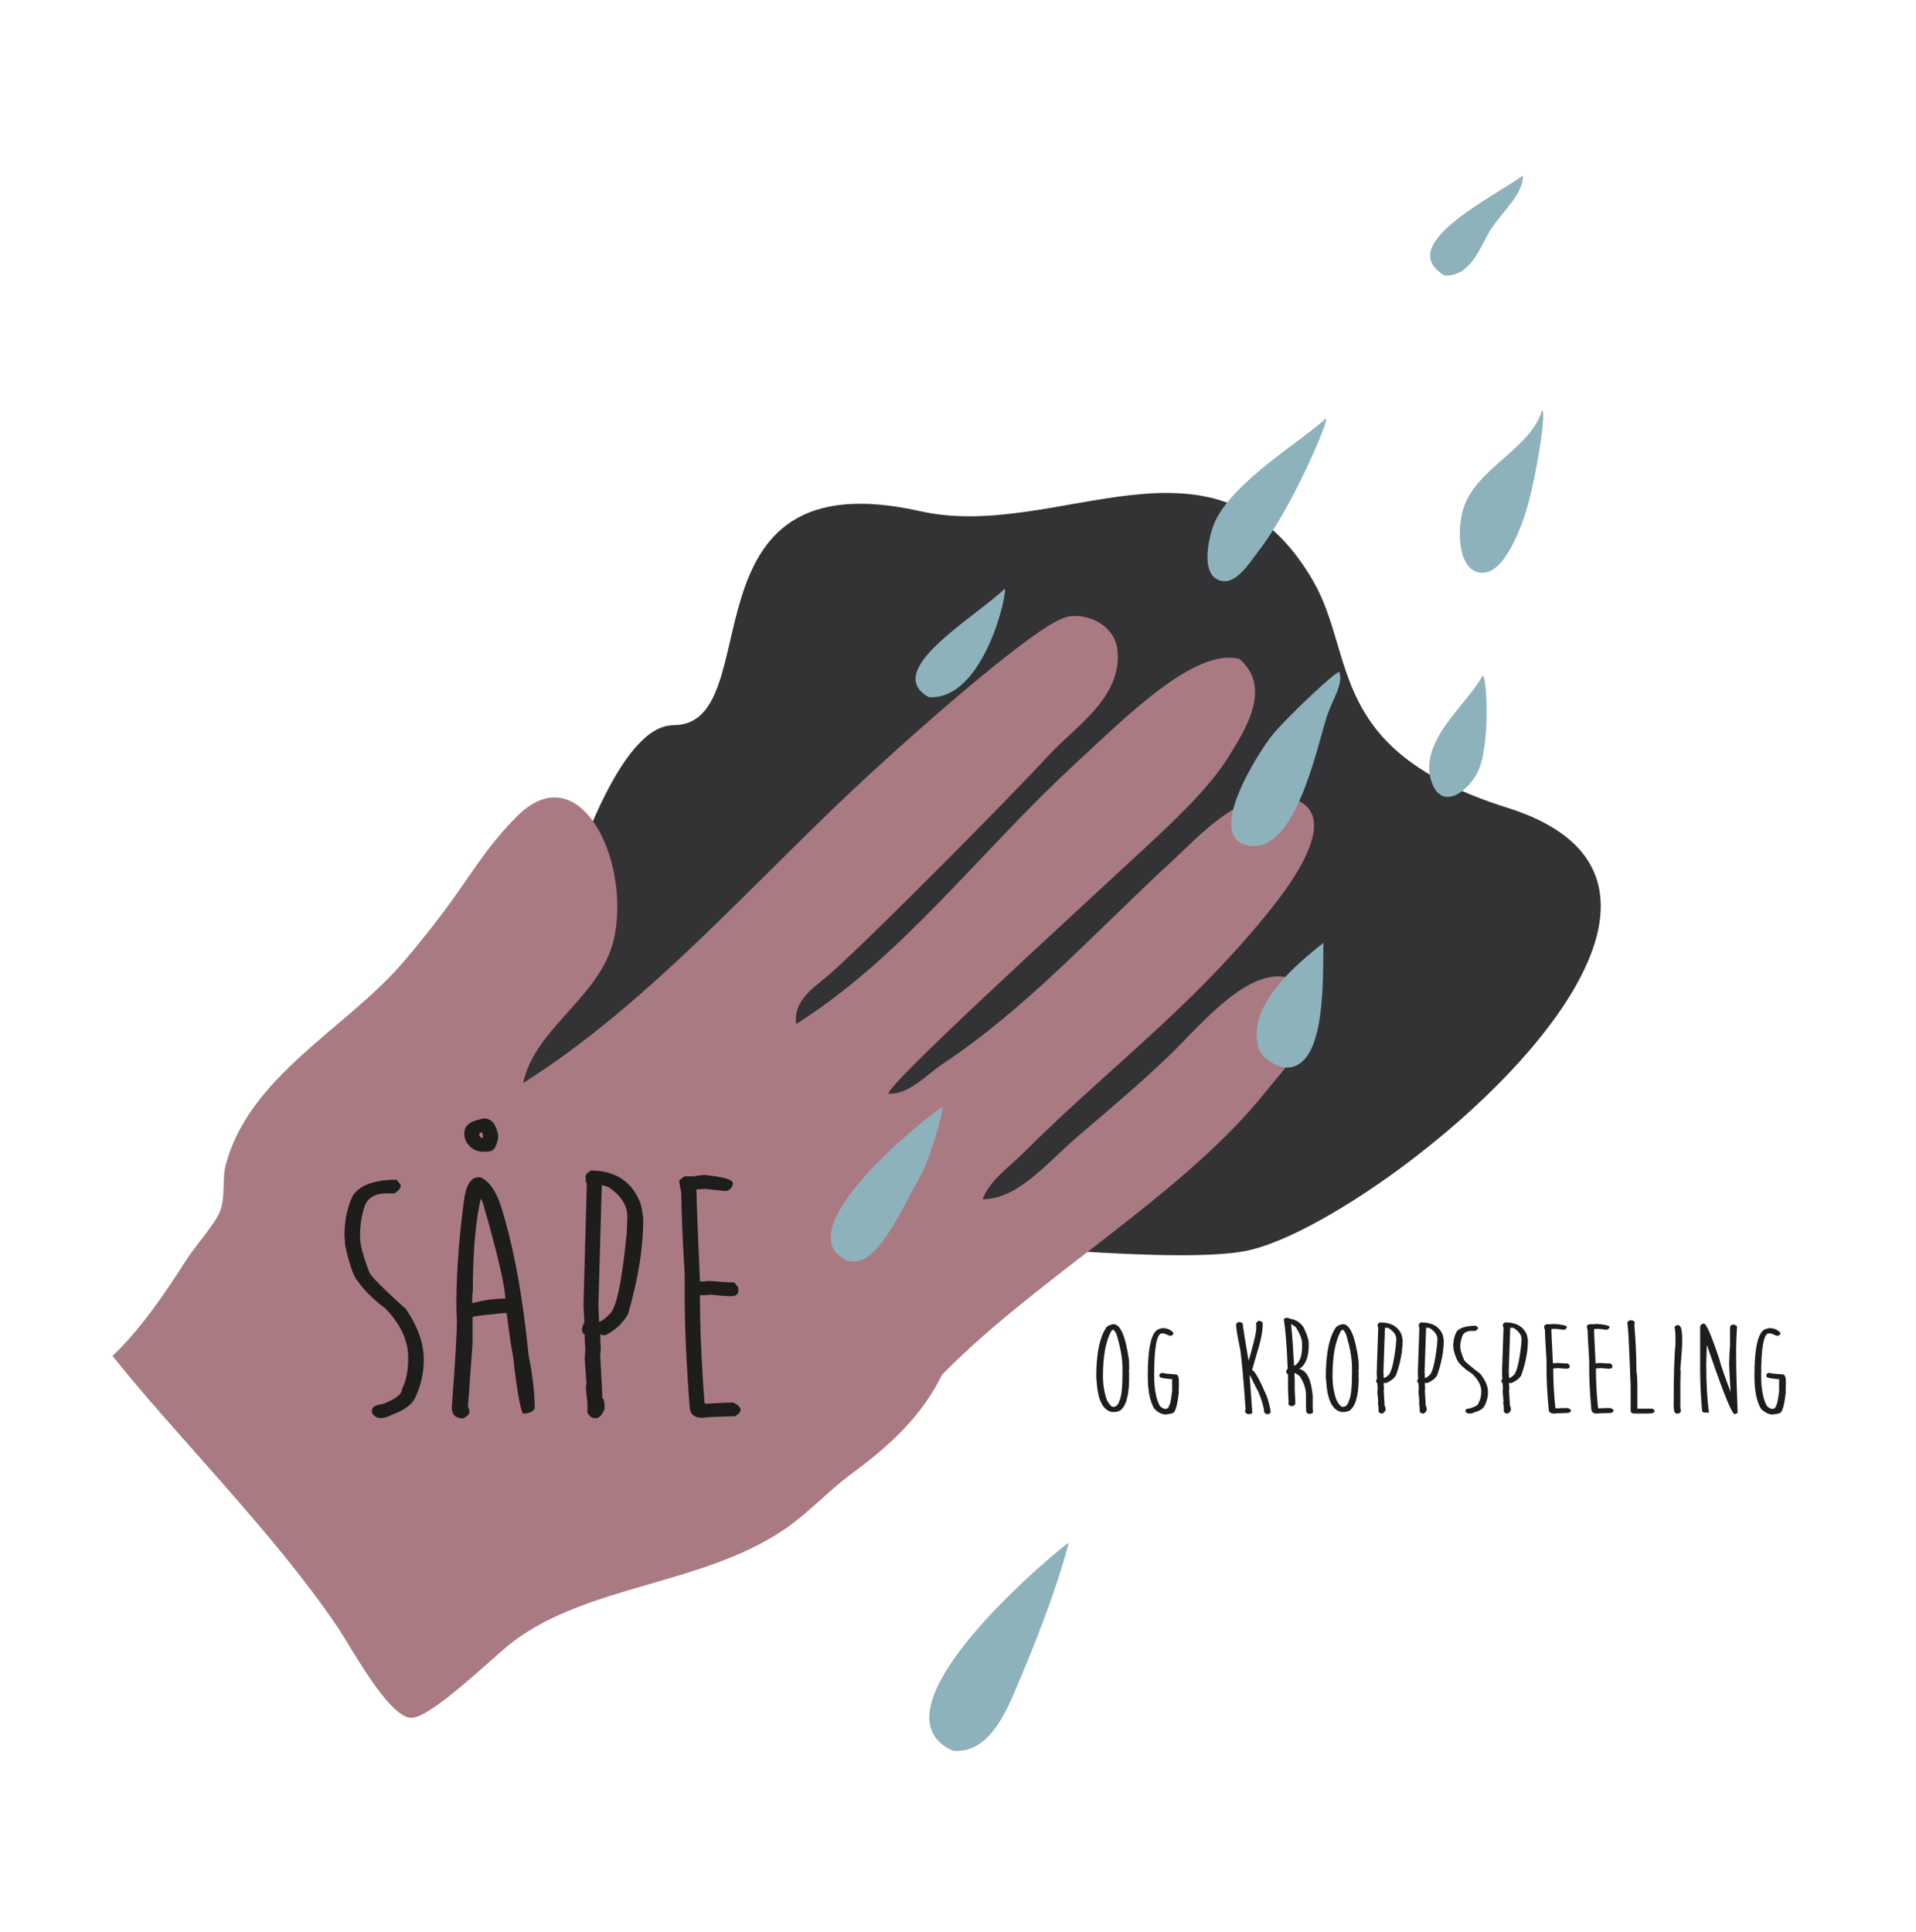 <?xml version="1.0" encoding="utf-8"?>
<!-- Generator: Adobe Illustrator 18.0.0, SVG Export Plug-In . SVG Version: 6.00 Build 0)  -->
<!DOCTYPE svg PUBLIC "-//W3C//DTD SVG 1.1//EN" "http://www.w3.org/Graphics/SVG/1.1/DTD/svg11.dtd">
<svg version="1.1" id="Layer_1" xmlns="http://www.w3.org/2000/svg" xmlns:xlink="http://www.w3.org/1999/xlink" x="0px" y="0px"
	 viewBox="0 0 628.5 633.9" enable-background="new 0 0 628.5 633.9" xml:space="preserve">
<path fill="#333234" d="M220.9,237.9c32,0,0.4-88.3,81-70.2c45.3,10.2,97-32,128.8,22.8c14.4,24.9,4,55.7,63.8,74.5
	c90.4,28.4-44.3,137.4-86,145.4s-246.7-21.7-246.7-21.7S188.9,237.9,220.9,237.9z"/>
<g>
	<g>
		<path fill="#1D1D1B" d="M365.3,434.4c2.2,0,3.9,3.9,5,11.6c0.1,0.7,0.1,1.7,0.1,2.8v0.3c0,0.2,0,0.4-0.1,0.7
			c0,0.1,0.1,0.3,0.1,0.7v0.1c0,0.4,0,0.6-0.1,0.7c0,0.2,0.1,0.4,0.1,0.4c0,6-1,9.7-3.1,11.1c-0.8,0.3-1.4,0.4-1.7,0.4h-0.8
			c-2.7-0.5-4.3-3.2-4.9-8.1l-0.3-3.4c0-7.9,1.2-13.4,3.5-16.5C363.9,434.7,364.6,434.4,365.3,434.4z M361.8,451.4
			c0,3.1,0.5,5.8,1.4,8.1c0.8,1.4,1.4,2,1.9,2h0.1c1,0,1.6-0.7,2-2c0.7-1.4,1-4.5,1-9.1v-1.7c0-3.2-0.7-6.9-2-11.1
			c-0.4-0.8-0.8-1.3-1-1.4c-0.4,0.1-0.6,0.3-0.7,0.5C362.7,440,361.8,444.9,361.8,451.4z"/>
		<path fill="#1D1D1B" d="M381.2,435.7h0.2c1.5,0,2.6,0.5,3.5,1.5v0.3c0,0.2-0.3,0.5-0.8,0.7c-0.4,0-1-0.2-1.8-0.6
			c-0.3-0.1-0.6-0.2-1-0.2H381c-1.6,0.3-2.4,4.9-2.4,13.8c0,4.2,0.6,7.5,1.7,9.7c0.3,0.6,0.9,1,1.8,1.3h0.2c0.8-0.1,1.2-0.6,1.2-1.2
			c0.3,0,0.6-1.5,1-4.6v-4v0c0.7,0,1,0,1,0.1c-3.4-0.2-5.1-0.5-5.1-0.9l-0.1-0.4v-0.1c0-0.2,0.2-0.5,0.7-0.7h0.7
			c0.2,0.2,1.7,0.3,4.3,0.5c0.5,0.4,0.7,1,0.7,2v2.1c0,0.3,0,0.8-0.1,1.3c0.1,0.1,0.1,0.2,0.1,0.3c-0.5,4.6-1.2,7-2.2,7
			c0,0.1-0.7,0.2-2,0.4h-0.5c-1.3-0.2-2.4-0.9-3.3-1.8c-1.5-2.4-2.2-6-2.2-10.9c0-9.3,1.2-14.4,3.6-15.3L381.2,435.7z"/>
		<path fill="#1D1D1B" d="M412.7,433.3c0.8,0,1.3,0.2,1.5,0.7v0.5c0,2.5-0.7,5.7-2,9.8c-0.3,1.1-0.8,2.8-1.5,5.2
			c0.8,0,2.3,2.7,4.7,8.2c0.6,1.4,1,3.1,1.4,5.2v0.3c0,0.2-0.2,0.5-0.7,0.7h-0.6c-0.6-0.3-0.9-0.6-0.9-1.1v-0.1c0-0.3,0-0.5,0-0.5
			c-0.7-3-1.6-5.4-2.6-7.1c-1.3-2.7-2-4-2.1-4l0.9,12.4l-0.7,0.4h-0.6c-0.3,0-0.7-0.2-1.1-0.7v-0.2c0-0.2,0.1-0.4,0.2-0.6
			c-0.6-8.9-1.2-15.4-1.7-19.3c-0.9-4.4-1.4-7.2-1.4-8.4v-0.3c0-0.2,0.3-0.5,0.8-0.7h0.4c0.3,0,0.7,0.2,1,0.6v0.5
			c0.2,1.6,0.8,5.3,1.8,11.2c0.2,1.9,0.3,2.9,0.3,3h-1c2.2-7.2,3.3-11.7,3.3-13.3v-0.8c0,0,0-0.3-0.1-0.8L412.7,433.3z"/>
		<path fill="#1D1D1B" d="M421.8,432.3h0.8c0.2,0.2,0.7,0.4,1.6,0.5c1.4,0.5,2.5,1.3,3.4,2.6c1.1,2.3,1.7,4.1,1.7,5.2v0.8
			c0,3.7-1,6.3-3.1,7.7c2.5,0.5,3.9,3.4,4.4,8.8v3.2c0,0.5,0,1.2,0.1,2.3l-0.7,0.4h-0.8l-0.7-0.5c-0.1-1.2-0.1-2.1-0.1-2.7v-3
			c0-2-0.7-4.1-2.1-6.2c-0.9-0.7-1.6-1.1-2.2-1.1h0.5c0,0.9,0.1,1.7,0.1,2.2v3.2c0.1,2.7,0.2,4.3,0.2,4.7v0.2
			c-0.3,0.4-0.7,0.7-1.2,0.7c-0.3,0-0.7-0.2-1.1-0.6l0.1-0.7c-0.1-2.3-0.2-3.9-0.2-4.6v-4.6c-0.2,0-0.4-0.2-0.6-0.7v-0.4
			c0.3-0.4,0.4-0.7,0.5-0.7c-0.3-7.3-0.7-12.7-1.3-16.3L421.8,432.3z M423.5,434.3c0.4,3.8,0.7,8.3,1,13.8c1.8-1,2.6-3.1,2.6-6.2
			v-1.2c0-1.4-0.7-3.2-2-5.3c-0.9-0.7-1.6-1.1-1.9-1.1H423.5z"/>
		<path fill="#1D1D1B" d="M440.6,434.4c2.2,0,3.9,3.9,5,11.6c0.1,0.7,0.1,1.7,0.1,2.8v0.3c0,0.2,0,0.4-0.1,0.7
			c0,0.1,0.1,0.3,0.1,0.7v0.1c0,0.4,0,0.6-0.1,0.7c0,0.2,0.1,0.4,0.1,0.4c0,6-1,9.7-3.1,11.1c-0.8,0.3-1.4,0.4-1.7,0.4h-0.8
			c-2.7-0.5-4.3-3.2-4.9-8.1l-0.3-3.4c0-7.9,1.2-13.4,3.5-16.5C439.2,434.7,439.9,434.4,440.6,434.4z M437.1,451.4
			c0,3.1,0.5,5.8,1.4,8.1c0.8,1.4,1.4,2,1.9,2h0.1c1,0,1.6-0.7,2-2c0.7-1.4,1-4.5,1-9.1v-1.7c0-3.2-0.7-6.9-2-11.1
			c-0.4-0.8-0.8-1.3-1-1.4c-0.4,0.1-0.6,0.3-0.7,0.5C438,440,437.1,444.9,437.1,451.4z"/>
		<path fill="#1D1D1B" d="M452.7,433.8c3.5,0,5.8,1.3,7,3.9c0.2,0.6,0.3,1.2,0.4,2c0,3.5-0.7,7.3-2.2,11.5c-0.7,1.1-1.8,1.9-3.2,2.5
			c-0.5,0-0.8,0-0.8-0.2v0.1c0,0.7,0,1.3,0.1,1.8c-0.1,0.5-0.1,0.8-0.1,0.8c0.2,3.1,0.3,4.8,0.3,5.1c0.2,0,0.3,0.4,0.3,1v0.3
			c-0.3,0.6-0.6,0.9-1,1.1h-0.3c-0.3,0-0.7-0.2-1-0.6v-0.7v-0.5c0-0.2-0.1-0.8-0.2-1.7c0-0.3,0-0.5,0.1-0.5l-0.3-3.1
			c0.1-0.6,0.1-1,0.1-1.2c-0.1-1-0.1-1.6-0.1-1.7c-0.3-0.1-0.4-0.3-0.4-0.7c0.1-0.5,0.3-0.7,0.3-0.7c-0.1-1.2-0.1-1.9-0.1-2.2
			l0.5-14.7c-0.1,0-0.2-0.2-0.2-0.6v-0.2C451.9,434.3,452.2,434,452.7,433.8z M454.3,435.5l-0.5,14.5c0.1,1.2,0.1,1.9,0.1,2.2
			l-0.2-0.1c0.4,0,1-0.3,1.6-0.9c1-0.6,1.9-3.9,2.6-10c0.1-1,0.1-1.7,0.1-2c0-1.3-0.9-2.5-2.6-3.6
			C454.8,435.6,454.5,435.6,454.3,435.5z"/>
		<path fill="#1D1D1B" d="M466.2,433.8c3.5,0,5.8,1.3,7,3.9c0.2,0.6,0.3,1.2,0.4,2c0,3.5-0.7,7.3-2.2,11.5c-0.7,1.1-1.8,1.9-3.2,2.5
			c-0.5,0-0.8,0-0.8-0.2v0.1c0,0.7,0,1.3,0.1,1.8c-0.1,0.5-0.1,0.8-0.1,0.8c0.2,3.1,0.3,4.8,0.3,5.1c0.2,0,0.3,0.4,0.3,1v0.3
			c-0.3,0.6-0.6,0.9-1,1.1h-0.3c-0.3,0-0.7-0.2-1-0.6v-0.7v-0.5c0-0.2-0.1-0.8-0.2-1.7c0-0.3,0-0.5,0.1-0.5l-0.3-3.1
			c0.1-0.6,0.1-1,0.1-1.2c-0.1-1-0.1-1.6-0.1-1.7c-0.3-0.1-0.4-0.3-0.4-0.7c0.1-0.5,0.3-0.7,0.3-0.7c-0.1-1.2-0.1-1.9-0.1-2.2
			l0.5-14.7c-0.1,0-0.2-0.2-0.2-0.6v-0.2C465.4,434.3,465.7,434,466.2,433.8z M467.8,435.5l-0.5,14.5c0.1,1.2,0.1,1.9,0.1,2.2
			l-0.2-0.1c0.4,0,1-0.3,1.6-0.9c1-0.6,1.9-3.9,2.6-10c0.1-1,0.1-1.7,0.1-2c0-1.3-0.9-2.5-2.6-3.6
			C468.4,435.6,468,435.6,467.8,435.5z"/>
		<path fill="#1D1D1B" d="M484.2,434.9l0.6,0.6v0.3c0,0.2-0.3,0.5-0.9,0.8h-1.2c-1.4,0-2.4,0.5-2.9,1.4c-0.5,1.2-0.8,2.5-0.8,3.9
			c0,0.9,0.4,2.3,1.3,4.3c0.3,0.5,2,2,5.2,4.4c1.7,2.1,2.6,4.1,2.6,6.1c0,1.6-0.4,3.1-1.2,4.6c-0.4,0.8-1.5,1.5-3.2,2
			c-0.7,0.3-1.2,0.4-1.7,0.4c-0.6,0-1-0.2-1.3-0.7v-0.3c0-0.4,0.5-0.6,1.5-0.7c1.9-0.6,2.8-1.2,2.8-1.8c0.6-1,0.9-2.3,0.9-3.8
			c0-2-1.1-4-3.2-5.9c-1.8-1.1-3.1-2.2-4-3.3c-0.6-0.6-1.3-2.1-1.9-4.5c0-0.3,0-0.7-0.1-1.1c0-1.8,0.4-3.5,1.2-4.9
			C479,435.5,481.1,434.9,484.2,434.9z"/>
		<path fill="#1D1D1B" d="M493.8,433.8c3.5,0,5.8,1.3,7,3.9c0.2,0.6,0.3,1.2,0.4,2c0,3.5-0.7,7.3-2.2,11.5c-0.7,1.1-1.8,1.9-3.2,2.5
			c-0.5,0-0.8,0-0.8-0.2v0.1c0,0.7,0,1.3,0.1,1.8c-0.1,0.5-0.1,0.8-0.1,0.8c0.2,3.1,0.3,4.8,0.3,5.1c0.2,0,0.3,0.4,0.3,1v0.3
			c-0.3,0.6-0.6,0.9-1,1.1h-0.3c-0.3,0-0.7-0.2-1-0.6v-0.7v-0.5c0-0.2-0.1-0.8-0.2-1.7c0-0.3,0-0.5,0.1-0.5l-0.3-3.1
			c0.1-0.6,0.1-1,0.1-1.2c-0.1-1-0.1-1.6-0.1-1.7c-0.3-0.1-0.4-0.3-0.4-0.7c0.1-0.5,0.3-0.7,0.3-0.7c-0.1-1.2-0.1-1.9-0.1-2.2
			l0.5-14.7c-0.1,0-0.2-0.2-0.2-0.6v-0.2C493,434.3,493.3,434,493.8,433.8z M495.4,435.5l-0.5,14.5c0.1,1.2,0.1,1.9,0.1,2.2
			l-0.2-0.1c0.4,0,1-0.3,1.6-0.9c1-0.6,1.9-3.9,2.6-10c0.1-1,0.1-1.7,0.1-2c0-1.3-0.9-2.5-2.6-3.6
			C495.9,435.6,495.6,435.6,495.4,435.5z"/>
		<path fill="#1D1D1B" d="M510.2,434.3l0.2,0.1c-0.5,0-0.7,0-0.7-0.1c2.9,0.2,4.3,0.6,4.3,1v0.1c-0.2,0.5-0.6,0.8-1.1,0.8l-2.8-0.3
			c-0.1,0-0.5,0-1.2,0.1l0,0.6c0,0.9,0.2,4.4,0.5,10.6h0.1c0.5,0,0.9,0,1.2-0.1c1.5,0.1,2.7,0.2,3.6,0.2l0.6,0.6v0.4
			c0,0.4-0.3,0.7-1,0.7c-0.6,0-1.5-0.1-2.8-0.2c-0.9,0.1-1.4,0.1-1.6,0.1v-0.1c0,3.9,0.2,8.3,0.7,13.1c0.1,0,0.1,0,0.1,0.1
			c2-0.1,3.3-0.1,3.9-0.1c0.5,0.1,0.9,0.4,1.1,0.7v0.2c0,0.2-0.3,0.5-0.8,0.7c-2.6,0.1-4.1,0.1-4.7,0.2c-1.2,0-1.8-0.5-1.8-1.5
			c-0.5-5.3-0.7-9.7-0.7-13.2v-2.7c-0.3-4.9-0.5-8.2-0.5-9.8c-0.2-0.8-0.3-1.3-0.3-1.6l0.8-0.5h1.3
			C508.8,434.4,509.4,434.3,510.2,434.3z"/>
		<path fill="#1D1D1B" d="M524.2,434.3l0.2,0.1c-0.5,0-0.7,0-0.7-0.1c2.9,0.2,4.3,0.6,4.3,1v0.1c-0.2,0.5-0.6,0.8-1.1,0.8l-2.8-0.3
			c-0.1,0-0.5,0-1.2,0.1l0,0.6c0,0.9,0.2,4.4,0.5,10.6h0.1c0.5,0,0.9,0,1.2-0.1c1.5,0.1,2.7,0.2,3.6,0.2l0.6,0.6v0.4
			c0,0.4-0.3,0.7-1,0.7c-0.6,0-1.5-0.1-2.8-0.2c-0.9,0.1-1.4,0.1-1.6,0.1v-0.1c0,3.9,0.2,8.3,0.7,13.1c0.1,0,0.1,0,0.1,0.1
			c2-0.1,3.3-0.1,3.9-0.1c0.5,0.1,0.9,0.4,1.1,0.7v0.2c0,0.2-0.3,0.5-0.8,0.7c-2.6,0.1-4.1,0.1-4.7,0.2c-1.2,0-1.8-0.5-1.8-1.5
			c-0.5-5.3-0.7-9.7-0.7-13.2v-2.7c-0.3-4.9-0.5-8.2-0.5-9.8c-0.2-0.8-0.3-1.3-0.3-1.6l0.8-0.5h1.3
			C522.8,434.4,523.4,434.3,524.2,434.3z"/>
		<path fill="#1D1D1B" d="M535.1,433.1L535.1,433.1c0.5,0,0.8,0.2,1.1,0.6c0,0.6,0,0.9,0.1,0.9l-0.2-0.3c0.5,6.1,0.7,11.2,0.7,15.4
			c0.2,1.3,0.3,3.2,0.3,5.6v6.8h4.7c0.4,0,0.7,0.2,0.9,0.6v0.3c0,0.5-0.8,0.7-2.3,0.7h-4.5c-0.3,0-0.7-0.2-1-0.6v-0.6c0-0.7,0-1,0-1
			l0-0.6v-6.1c-0.3-7.3-0.5-13.3-0.8-18.2l-0.3-2.8C534,433.4,534.4,433.1,535.1,433.1z"/>
		<path fill="#1D1D1B" d="M550.1,434.7h0.4c0.9,0,1.3,1.6,1.3,4.8v1.1c0,1.1-0.2,3.9-0.6,8.4c0,0.2,0,0.4,0.1,0.6
			c-0.1,2.9-0.1,5.2-0.1,6.9v5.4c0,0.1,0.1,0.4,0.2,0.8c-0.1,0.7-0.5,1-1,1H550c-0.7,0-1-0.9-1-2.7c0-9.6,0.2-16.3,0.6-19.9v-2.3
			c0-1.3-0.1-2.4-0.3-3.5C549.3,435.2,549.5,435,550.1,434.7z"/>
		<path fill="#1D1D1B" d="M559,434.2c0.7,0,2.4,3.9,5,11.7c0.4,1.8,1.9,6.1,4.6,13.1h-0.8v-0.3c-0.4-6.7-0.6-10.5-0.6-11.3
			c0-0.2,0-1.1,0.1-2.5c0-0.2,0-0.5,0-1c0.1-1.1,0.2-2,0.2-2.6v-5.9c0.1-0.6,0.5-0.9,1.3-0.9l1,0.5c-0.2,3.3-0.3,5.7-0.3,7.3v2.3
			c0,4.8,0.2,11.1,0.5,18.9l-1,0.4c-0.8,0-3.4-6.2-7.7-18.7l-2.6-7.4l0.9,1.2l0.1-1.2c0.1,1.1,0.2,2.1,0.2,2.7l0,0.7
			c-0.1,3.1-0.2,5.2-0.2,6.5c0,6.2,0.3,11.4,0.9,15.7h-1.2c-0.8,0-1.1-0.3-1.1-0.9c-0.4-4.8-0.6-9.2-0.6-13v-14.4
			C557.9,434.5,558.3,434.2,559,434.2z"/>
		<path fill="#1D1D1B" d="M580.3,435.7h0.2c1.5,0,2.6,0.5,3.5,1.5v0.3c0,0.2-0.3,0.5-0.8,0.7c-0.4,0-1-0.2-1.8-0.6
			c-0.3-0.1-0.6-0.2-1-0.2h-0.3c-1.6,0.3-2.4,4.9-2.4,13.8c0,4.2,0.6,7.5,1.7,9.7c0.3,0.6,0.9,1,1.8,1.3h0.2
			c0.8-0.1,1.2-0.6,1.2-1.2c0.3,0,0.6-1.5,1-4.6v-4v0c0.7,0,1,0,1,0.1c-3.4-0.2-5.1-0.5-5.1-0.9l-0.1-0.4v-0.1
			c0-0.2,0.2-0.5,0.7-0.7h0.7c0.2,0.2,1.7,0.3,4.3,0.5c0.5,0.4,0.7,1,0.7,2v2.1c0,0.3,0,0.8-0.1,1.3c0.1,0.1,0.1,0.2,0.1,0.3
			c-0.5,4.6-1.2,7-2.2,7c0,0.1-0.7,0.2-2,0.4H581c-1.3-0.2-2.4-0.9-3.3-1.8c-1.5-2.4-2.2-6-2.2-10.9c0-9.3,1.2-14.4,3.6-15.3
			L580.3,435.7z"/>
	</g>
</g>
<path fill-rule="evenodd" clip-rule="evenodd" fill="#AA7A83" d="M261.2,335.9c34.8-21.9,60.5-56.9,92.2-86
	c15.4-14.2,38.7-37.7,53.2-33.7c11.2,9.7,1.1,24.3-3.5,31.9c-6,9.8-17.2,20.5-26.6,29.2c-28,26-85,78-85.1,81.5
	c6.9,0.3,12.4-6.2,17.7-9.7c28.1-18.7,49.9-43.2,76.2-67.4c7.1-6.5,21.9-23.1,36.3-20.4c24.6,4.7-5.9,38.5-12.4,46.1
	c-23.2,26.8-48.9,46.2-73.6,70.9c-4.8,4.8-10.7,8.6-13.3,15.1c11.7,0,21.2-12,31-20.4c9.8-8.4,20.8-17.6,30.1-26.6
	c11.1-10.7,27.6-31.5,41.7-24.8c11.7,13.8-1.5,26-9.7,36.3c-27.2,34.2-75.5,61.4-106.4,93.1c-6.8,13.8-17.2,23.3-30.1,32.8
	c-7.3,5.4-13.8,12.6-21.3,17.7c-26.9,18.5-64.8,18.3-89.5,37.2c-6.7,5.1-27.5,25.8-33.7,24.8c-7.6-1.2-19.6-23.8-23.9-30.1
	c-21.4-31.4-52.3-61.9-73.6-88.6c8.5-8,16.4-19.2,23.9-31c3.9-6.1,9.9-12.3,11.5-16.8c1.7-4.8,0.5-10.4,1.8-15.1
	c7.8-28.8,39-44.3,57.6-65.6c5.1-5.9,9.7-11.7,14.2-17.7c8.5-11.4,13.6-20.8,23.9-31c19.9-19.7,36.6,13.2,31.9,39
	c-3.7,20.1-26.1,30-30.1,48.7c42.4-26.8,76.4-67.1,114.3-101.9c20.1-18.5,53-47,62.6-50.5c5.8-2.7,17.3,1.1,18.1,10.7
	c1.3,15.6-14.2,24.9-23,34.6c-10.1,11.1-55.3,56.9-70.9,70.9C267.8,323.5,260,327.8,261.2,335.9z"/>
<path fill-rule="evenodd" clip-rule="evenodd" fill="#8DB2BC" d="M499.6,57.6C499.5,64,493,69.1,489,75.3
	c-3.5,5.5-6.3,15.4-15.1,15.1C457.2,80.6,488.8,65.2,499.6,57.6z"/>
<path fill-rule="evenodd" clip-rule="evenodd" fill="#8DB2BC" d="M501.4,164.9c-2,7.5-7.7,23.1-15.1,23c-8,0-8.6-13.8-6.2-21.3
	c4.2-13,22-19.4,25.7-31.9C507.3,134.5,504.6,152.6,501.4,164.9z"/>
<path fill-rule="evenodd" clip-rule="evenodd" fill="#8DB2BC" d="M412.8,180.8c-2.8,3.6-7.2,11.1-12.4,9.7c-7-1.8-3.9-14.9-1.8-19.5
	c6.3-13.3,27.7-25.8,36.3-33.7C436.4,137.1,423.6,167.1,412.8,180.8z"/>
<path fill-rule="evenodd" clip-rule="evenodd" fill="#8DB2BC" d="M304.7,228.7c-15.6-8.6,14.8-25.9,24.8-35.5
	C330.9,193,323,229.9,304.7,228.7z"/>
<path fill-rule="evenodd" clip-rule="evenodd" fill="#8DB2BC" d="M439.4,220.7c1.3,4-2.7,9.3-4.4,15.1
	c-3.2,10.4-10.2,43.5-24.8,41.7c-16.3-2.1,3.7-32.2,7.1-36.3C421.3,236.1,440.3,218,439.4,220.7z"/>
<path fill-rule="evenodd" clip-rule="evenodd" fill="#8DB2BC" d="M484.6,253.5c-3.5,6.7-11.9,12.5-15.1,2.7
	c-4.3-13.4,12.7-26,16.8-34.6C487.8,221.3,489,245,484.6,253.5z"/>
<path fill-rule="evenodd" clip-rule="evenodd" fill="#8DB2BC" d="M434.1,309.3c-0.1,12.6,0.6,38.7-10.6,40.8
	c-4.3,0.8-9.7-3.1-10.6-6.2C408.4,329.5,426.8,315.2,434.1,309.3z"/>
<path fill-rule="evenodd" clip-rule="evenodd" fill="#8DB2BC" d="M301.1,387.3c-6,10.4-16,34.7-26.6,23.9
	c-11.9-12.7,33.1-47.8,34.6-47.9C309.7,363.4,305.6,379.5,301.1,387.3z"/>
<path fill-rule="evenodd" clip-rule="evenodd" fill="#8DB2BC" d="M350.6,506.1c-4.1,15.5-10.8,32.6-17.7,48.7
	c-3.7,8.7-9.4,20.6-20.4,19.5C282.6,560.8,349.7,506.1,350.6,506.1z"/>
<g>
	<path fill="#1D1D1B" d="M130.1,387l1.3,1.6v0.7c0,0.5-0.7,1.3-2,2.2h-2.8c-3.3,0-5.6,1.2-6.8,3.7c-1.2,3.2-1.7,6.7-1.7,10.6
		c0,2.4,1,6.3,3.1,11.7c0.7,1.4,4.6,5.3,11.9,11.9c3.9,5.6,5.9,11.2,5.9,16.6c0,4.3-0.9,8.5-2.8,12.5c-1,2.2-3.5,4.1-7.4,5.5
		c-1.5,0.8-2.8,1.2-3.8,1.2c-1.4,0-2.4-0.6-3-1.8v-0.8c0-1.1,1.2-1.7,3.5-2c4.3-1.6,6.4-3.3,6.4-5c1.4-2.7,2-6.1,2-10.3
		c0-5.4-2.4-10.7-7.3-15.9c-4.1-3.1-7.1-6.1-9.1-8.9c-1.5-1.6-2.9-5.6-4.3-12.1c0-0.8-0.1-1.8-0.2-3c0-5,0.9-9.4,2.8-13.3
		C118.2,388.7,123,387,130.1,387z"/>
	<path fill="#1D1D1B" d="M157,386.2h0.6c2.7,1.2,4.9,4.2,6.5,8.8c4.2,13,7.3,29.5,9.3,49.6c1.3,6.5,2,12.3,2,17.4
		c-0.5,1.1-1.7,1.7-3.9,1.7c-0.9-1.7-2-8-3.2-18.8c-0.3-1.2-1.1-5.9-2.1-14.1l-0.5-0.1c-7.1,0.7-10.7,1.1-10.7,1.4v8.8l-1.5,20.6
		c0.3,0.5,0.5,1,0.5,1.7c0,0.6-0.7,1.4-2,2.1c-2.6,0-3.8-1.2-3.8-3.7c1.2-15.8,1.7-25.3,1.7-28.5c-0.2-2.1-0.2-4.2-0.2-6.3
		c0.1-10.8,1-22.3,2.7-34.4C153.2,388.3,154.7,386.2,157,386.2z M158.8,366.9c2.4,0,3.9,1.8,4.6,5.4v0.9c-0.5,3-1.5,4.5-3,4.5
		c0,0.1-0.7,0.1-2,0.1c-2.3,0-4.1-1.1-5.4-3.2c-0.5-0.9-0.7-1.8-0.7-2.8c0-2.3,1.6-3.8,4.7-4.5C157.7,367.1,158.3,366.9,158.8,366.9
		z M158,392c-1.9,7.4-2.9,18-2.9,32c-0.2,0-0.2,1.4-0.2,4.3v-0.8c3.6-1,7.3-1.5,10.9-1.5v0.8c0-4.5-2.5-15.2-7.4-32.2
		C157.4,392.6,157.3,391.7,158,392z M157.2,372v0.1c0,0.6,0.4,1.1,1.2,1.3V373v-0.7c-0.1-0.5-0.2-0.8-0.4-1h0.7
		C157.7,371.5,157.2,371.7,157.2,372z"/>
	<path fill="#1D1D1B" d="M193.8,384c8,0,13.4,3.5,16.2,10.5c0.5,1.5,0.8,3.3,1,5.4c0,9.5-1.7,19.9-5,31.2c-1.7,3-4.2,5.3-7.4,6.9
		c-1.2,0-1.7-0.1-1.7-0.5v0.2c0,2,0.1,3.6,0.2,5c-0.2,1.3-0.2,2.1-0.2,2.3c0.5,8.5,0.7,13.1,0.7,13.7c0.5,0.1,0.7,1,0.7,2.7v0.8
		c-0.6,1.6-1.4,2.6-2.4,3H195c-0.8,0-1.6-0.6-2.3-1.7v-1.9v-1.4c-0.1-0.6-0.3-2.2-0.5-4.7c0-0.9,0.1-1.4,0.2-1.4l-0.6-8.3
		c0.1-1.5,0.2-2.7,0.2-3.4c-0.2-2.7-0.2-4.3-0.2-4.6c-0.6-0.3-0.9-0.9-0.9-1.9c0.3-1.3,0.6-1.9,0.8-1.9c-0.2-3.2-0.3-5.2-0.3-6.1
		l1.1-39.8c-0.3,0-0.4-0.5-0.4-1.6V386C192,385.4,192.6,384.8,193.8,384z M197.4,388.8l-1.1,39.3c0.1,3.2,0.2,5.1,0.2,5.9l-0.6-0.3
		c1,0,2.3-0.8,3.8-2.4c2.4-1.5,4.3-10.5,5.9-26.9c0.1-2.7,0.2-4.5,0.2-5.3c0-3.6-2-6.8-6.1-9.6C198.8,389.1,198,388.9,197.4,388.8z"
		/>
	<path fill="#1D1D1B" d="M231.5,385.4l0.5,0.3c-1.1,0-1.6-0.1-1.6-0.3c6.7,0.6,10,1.5,10,2.8v0.4c-0.5,1.4-1.4,2.1-2.6,2.1l-6.5-0.7
		c-0.3,0-1.3,0.1-2.9,0.2l0.1,1.6c0,2.5,0.4,12,1.1,28.6h0.2c1.1,0,2-0.1,2.8-0.2c3.5,0.3,6.3,0.5,8.3,0.5l1.3,1.7v1
		c0,1.2-0.8,1.8-2.3,1.8c-1.4,0-3.5-0.1-6.5-0.5c-2,0.2-3.2,0.2-3.8,0.2v-0.2c0,10.6,0.5,22.4,1.5,35.6c0.2,0,0.3,0.1,0.3,0.2
		c4.7-0.3,7.7-0.4,9-0.4c1.2,0.4,2,1.1,2.5,2v0.5c0,0.6-0.6,1.3-1.8,2c-6,0.1-9.5,0.3-10.7,0.5c-2.8,0-4.2-1.3-4.2-4
		c-1.1-14.3-1.6-26.3-1.6-35.8v-7.2c-0.8-13.2-1.1-22.1-1.1-26.7c-0.5-2.3-0.7-3.7-0.7-4.2l1.7-1.3h3
		C228.4,385.7,229.7,385.6,231.5,385.4z"/>
</g>
</svg>
